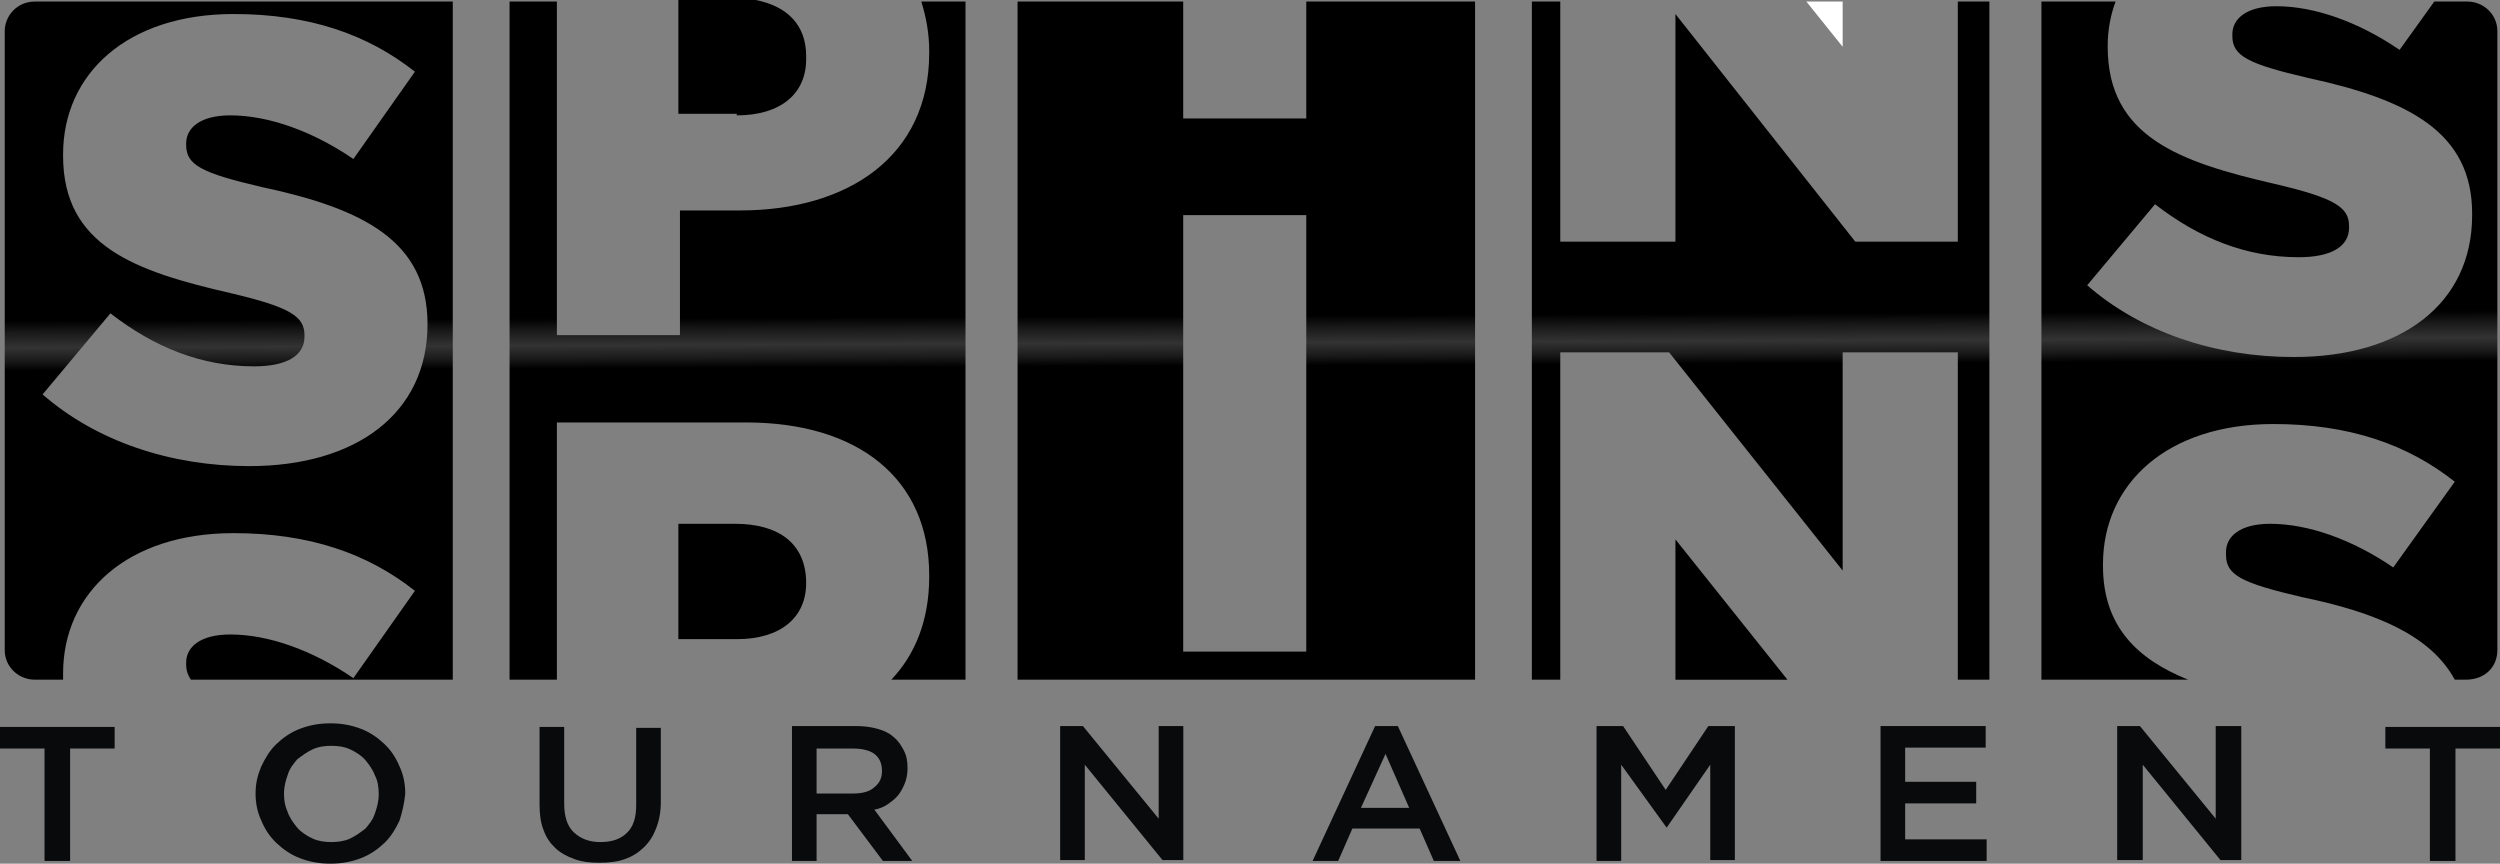 <?xml version="1.0" encoding="UTF-8"?>
<svg width="110px" height="38px" viewBox="0 0 110 38" version="1.1" xmlns="http://www.w3.org/2000/svg" xmlns:xlink="http://www.w3.org/1999/xlink">
    <rect x="0" y="0" width="110" height="38" fill="#808080" stroke="none"/>
    <title>logo/black</title>
    <defs>
        <linearGradient x1="49.886%" y1="46.299%" x2="50%" y2="53.701%" id="linearGradient-1">
            <stop stop-color="#000000" offset="0%"></stop>
            <stop stop-color="#1A1A1A" offset="24.812%"></stop>
            <stop stop-color="#333333" offset="54.196%"></stop>
            <stop stop-color="#1A1A1A" offset="80.056%"></stop>
            <stop stop-color="#000000" offset="100%"></stop>
        </linearGradient>
    </defs>
    <g id="logo/black" stroke="none" stroke-width="1" fill="none" fill-rule="evenodd">
        <g id="Group" transform="translate(0.208, 0)" fill-rule="nonzero">
            <path d="M40.33,0.069 C40.539,0.755 40.677,1.44 40.677,2.264 L40.677,2.332 C40.677,6.859 37.137,9.26 32.348,9.26 L29.71,9.26 L29.71,14.747 L24.295,14.747 L24.295,0.069 L22.213,0.069 L22.213,29.906 L24.295,29.906 L24.295,18.588 L32.625,18.588 C37.554,18.588 40.677,21.058 40.677,25.31 L40.677,25.379 C40.677,27.3 40.053,28.809 39.011,29.906 L42.274,29.906 L42.274,0.069 L40.33,0.069 Z M57.268,0.069 L57.268,5.213 L51.853,5.213 L51.853,0.069 L44.565,0.069 L44.565,29.906 L64.695,29.906 L64.695,0.069 L57.268,0.069 Z M57.268,28.671 L51.853,28.671 L51.853,9.466 L57.268,9.466 L57.268,28.671 Z M85.936,0.069 L85.936,10.632 L81.424,10.632 L73.511,0.617 L73.511,10.632 L68.444,10.632 L68.444,0.069 L67.194,0.069 L67.194,29.906 L68.444,29.906 L68.444,15.502 L73.233,15.502 L80.869,25.105 L80.869,15.502 L85.936,15.502 L85.936,29.906 L87.325,29.906 L87.325,0.069 L85.936,0.069 Z M1.319,0.069 C0.555,0.069 0,0.686 0,1.372 L0,28.603 L0,28.603 C0,29.357 0.625,29.906 1.319,29.906 L2.568,29.906 C2.568,29.838 2.568,29.769 2.568,29.7 L2.568,29.632 C2.568,26.065 5.414,23.458 10.065,23.458 C13.397,23.458 15.966,24.35 18.048,25.996 L15.341,29.838 C13.536,28.603 11.592,27.917 9.926,27.917 C8.608,27.917 7.983,28.466 7.983,29.152 L7.983,29.22 C7.983,29.495 8.052,29.7 8.191,29.906 L19.714,29.906 L19.714,0.069 L1.319,0.069 Z M18.603,14.267 C18.603,18.177 15.48,20.509 10.759,20.509 C7.289,20.509 4.026,19.412 1.666,17.354 L4.651,13.787 C6.594,15.296 8.677,16.119 10.968,16.119 C12.425,16.119 13.189,15.639 13.189,14.816 L13.189,14.747 C13.189,13.924 12.564,13.513 9.926,12.895 C5.761,11.935 2.568,10.838 2.568,6.859 L2.568,6.791 C2.568,3.224 5.414,0.617 10.065,0.617 C13.397,0.617 15.966,1.509 18.048,3.155 L15.341,6.996 C13.536,5.762 11.592,5.076 9.926,5.076 C8.608,5.076 7.983,5.625 7.983,6.31 L7.983,6.379 C7.983,7.271 8.677,7.614 11.315,8.231 C15.827,9.191 18.603,10.632 18.603,14.267 L18.603,14.267 Z M109.676,28.603 L109.676,28.603 L109.676,1.372 C109.676,0.617 109.052,0.069 108.358,0.069 L106.9,0.069 L105.373,2.195 C103.568,0.96 101.624,0.274 99.958,0.274 C98.639,0.274 98.015,0.823 98.015,1.509 L98.015,1.578 C98.015,2.469 98.709,2.812 101.347,3.43 C105.789,4.39 108.566,5.83 108.566,9.397 L108.566,9.466 C108.566,13.375 105.442,15.708 100.722,15.708 C97.251,15.708 93.989,14.61 91.628,12.552 L94.613,8.986 C96.557,10.495 98.639,11.318 100.93,11.318 C102.388,11.318 103.151,10.838 103.151,10.014 L103.151,9.946 C103.151,9.123 102.527,8.711 99.889,8.094 C95.724,7.134 92.531,6.036 92.531,2.058 L92.531,1.989 C92.531,1.303 92.67,0.617 92.878,0.069 L89.615,0.069 L89.615,29.906 L96.071,29.906 C93.85,29.014 92.323,27.574 92.323,24.899 L92.323,24.83 C92.323,21.264 95.169,18.657 99.819,18.657 C103.151,18.657 105.72,19.549 107.802,21.195 L105.095,24.968 C103.29,23.733 101.347,23.047 99.681,23.047 C98.362,23.047 97.737,23.596 97.737,24.282 L97.737,24.419 C97.737,25.31 98.431,25.653 101.069,26.271 C104.401,26.957 106.761,27.986 107.802,29.906 L108.288,29.906 C109.121,29.906 109.676,29.357 109.676,28.603 Z" id="Combined-Shape" fill="url(#linearGradient-1)"></path>
            <path d="M32.209,5.076 C34.152,5.076 35.263,4.116 35.263,2.606 L35.263,2.469 C35.263,1.097 34.43,0.274 33.042,0 L29.64,0 L29.64,5.007 L32.209,5.007 L32.209,5.076 Z" id="Path" fill="#000000"></path>
            <path d="M35.263,25.653 L35.263,25.653 C35.263,23.939 34.083,23.047 32.139,23.047 L29.64,23.047 L29.64,28.123 L32.209,28.123 C34.152,28.123 35.263,27.162 35.263,25.653 Z" id="Path" fill="#000000"></path>
        </g>
        <g id="Group" transform="translate(73.719, 0.069)" fill-rule="nonzero">
            <polygon id="Path" fill="#FFFFFF" points="7.358 0 5.761 0 7.358 1.989"></polygon>
            <polygon id="Path" fill="#000000" points="0 29.838 4.928 29.838 0 23.664"></polygon>
        </g>
        <g id="Group" transform="translate(0, 31.827)" fill="#090A0B" fill-rule="nonzero">
            <polygon id="Path" points="3.043 6.055 1.959 6.055 1.959 1.108 0 1.108 0 0.158 5.044 0.158 5.044 1.108 3.085 1.108 3.085 6.055"></polygon>
            <path d="M17.581,4.274 C17.415,4.63 17.206,4.986 16.914,5.263 C16.623,5.54 16.289,5.778 15.872,5.936 C15.455,6.094 15.039,6.173 14.538,6.173 C14.038,6.173 13.621,6.094 13.204,5.936 C12.788,5.778 12.454,5.54 12.162,5.263 C11.871,4.986 11.662,4.67 11.495,4.274 C11.329,3.918 11.245,3.522 11.245,3.087 C11.245,2.651 11.329,2.295 11.495,1.899 C11.662,1.543 11.871,1.187 12.162,0.91 C12.454,0.633 12.788,0.396 13.204,0.237 C13.621,0.079 14.038,0 14.538,0 C15.039,0 15.455,0.079 15.872,0.237 C16.289,0.396 16.623,0.633 16.914,0.91 C17.206,1.187 17.415,1.504 17.581,1.899 C17.748,2.256 17.831,2.651 17.831,3.087 C17.79,3.522 17.706,3.878 17.581,4.274 Z M16.498,2.295 C16.414,2.058 16.247,1.82 16.081,1.622 C15.914,1.425 15.664,1.266 15.414,1.148 C15.164,1.029 14.872,0.989 14.58,0.989 C14.288,0.989 13.996,1.029 13.746,1.148 C13.496,1.266 13.288,1.425 13.079,1.583 C12.913,1.781 12.746,1.979 12.663,2.256 C12.579,2.493 12.496,2.77 12.496,3.087 C12.496,3.403 12.538,3.641 12.663,3.918 C12.746,4.155 12.913,4.393 13.079,4.59 C13.246,4.788 13.496,4.947 13.746,5.065 C13.996,5.184 14.288,5.224 14.58,5.224 C14.872,5.224 15.164,5.184 15.414,5.065 C15.664,4.947 15.872,4.788 16.081,4.63 C16.247,4.432 16.414,4.234 16.498,3.957 C16.581,3.72 16.664,3.443 16.664,3.126 C16.664,2.81 16.623,2.533 16.498,2.295 Z" id="Shape"></path>
            <path d="M29.076,3.482 C29.076,3.918 28.992,4.313 28.867,4.63 C28.742,4.947 28.575,5.224 28.325,5.461 C28.075,5.698 27.825,5.857 27.492,5.975 C27.158,6.094 26.783,6.134 26.366,6.134 C25.949,6.134 25.616,6.094 25.282,5.975 C24.949,5.857 24.657,5.698 24.449,5.501 C24.199,5.263 24.032,5.026 23.907,4.67 C23.782,4.353 23.74,3.957 23.74,3.562 L23.74,0.158 L24.824,0.158 L24.824,3.522 C24.824,4.076 24.949,4.511 25.241,4.788 C25.533,5.065 25.908,5.224 26.408,5.224 C26.908,5.224 27.283,5.105 27.575,4.828 C27.867,4.551 27.992,4.155 27.992,3.601 L27.992,0.198 L29.076,0.198 L29.076,3.482 Z" id="Path"></path>
            <path d="M38.848,6.055 L37.306,3.997 L35.93,3.997 L35.93,6.055 L34.847,6.055 L34.847,0.119 L37.639,0.119 C38.015,0.119 38.306,0.158 38.598,0.237 C38.89,0.317 39.14,0.435 39.307,0.594 C39.515,0.752 39.64,0.95 39.765,1.187 C39.89,1.425 39.932,1.662 39.932,1.979 C39.932,2.216 39.89,2.453 39.807,2.651 C39.724,2.849 39.64,3.007 39.515,3.166 C39.39,3.324 39.223,3.443 39.057,3.562 C38.89,3.68 38.682,3.759 38.473,3.799 L40.14,6.055 L38.848,6.055 Z M38.473,1.345 C38.265,1.187 37.931,1.108 37.514,1.108 L35.93,1.108 L35.93,3.087 L37.556,3.087 C37.931,3.087 38.265,3.007 38.473,2.81 C38.723,2.612 38.807,2.374 38.807,2.097 C38.807,1.741 38.682,1.504 38.473,1.345 Z" id="Shape"></path>
            <polygon id="Path" points="50.982 0.119 52.066 0.119 52.066 6.015 51.149 6.015 47.731 1.82 47.731 6.015 46.647 6.015 46.647 0.119 47.648 0.119 50.982 4.195"></polygon>
            <path d="M64.256,6.055 L63.089,6.055 L62.464,4.63 L59.504,4.63 L58.879,6.055 L57.754,6.055 L60.505,0.119 L61.505,0.119 L64.256,6.055 Z M60.963,1.345 L59.88,3.72 L62.005,3.72 L60.963,1.345 Z" id="Shape"></path>
            <polygon id="Path" points="73.333 4.59 73.333 4.59 71.332 1.82 71.332 6.055 70.248 6.055 70.248 0.119 71.416 0.119 73.291 2.928 75.167 0.119 76.334 0.119 76.334 6.015 75.251 6.015 75.251 1.82"></polygon>
            <polygon id="Path" points="87.37 1.068 83.827 1.068 83.827 2.572 86.953 2.572 86.953 3.522 83.827 3.522 83.827 5.105 87.412 5.105 87.412 6.055 82.743 6.055 82.743 0.119 87.37 0.119"></polygon>
            <polygon id="Path" points="97.532 0.119 98.616 0.119 98.616 6.015 97.699 6.015 94.281 1.82 94.281 6.015 93.156 6.015 93.156 0.119 94.156 0.119 97.491 4.195 97.491 0.119"></polygon>
            <polygon id="Path" points="107.999 6.055 106.915 6.055 106.915 1.108 104.956 1.108 104.956 0.158 110 0.158 110 1.108 108.041 1.108 108.041 6.055"></polygon>
        </g>
    </g>
</svg>